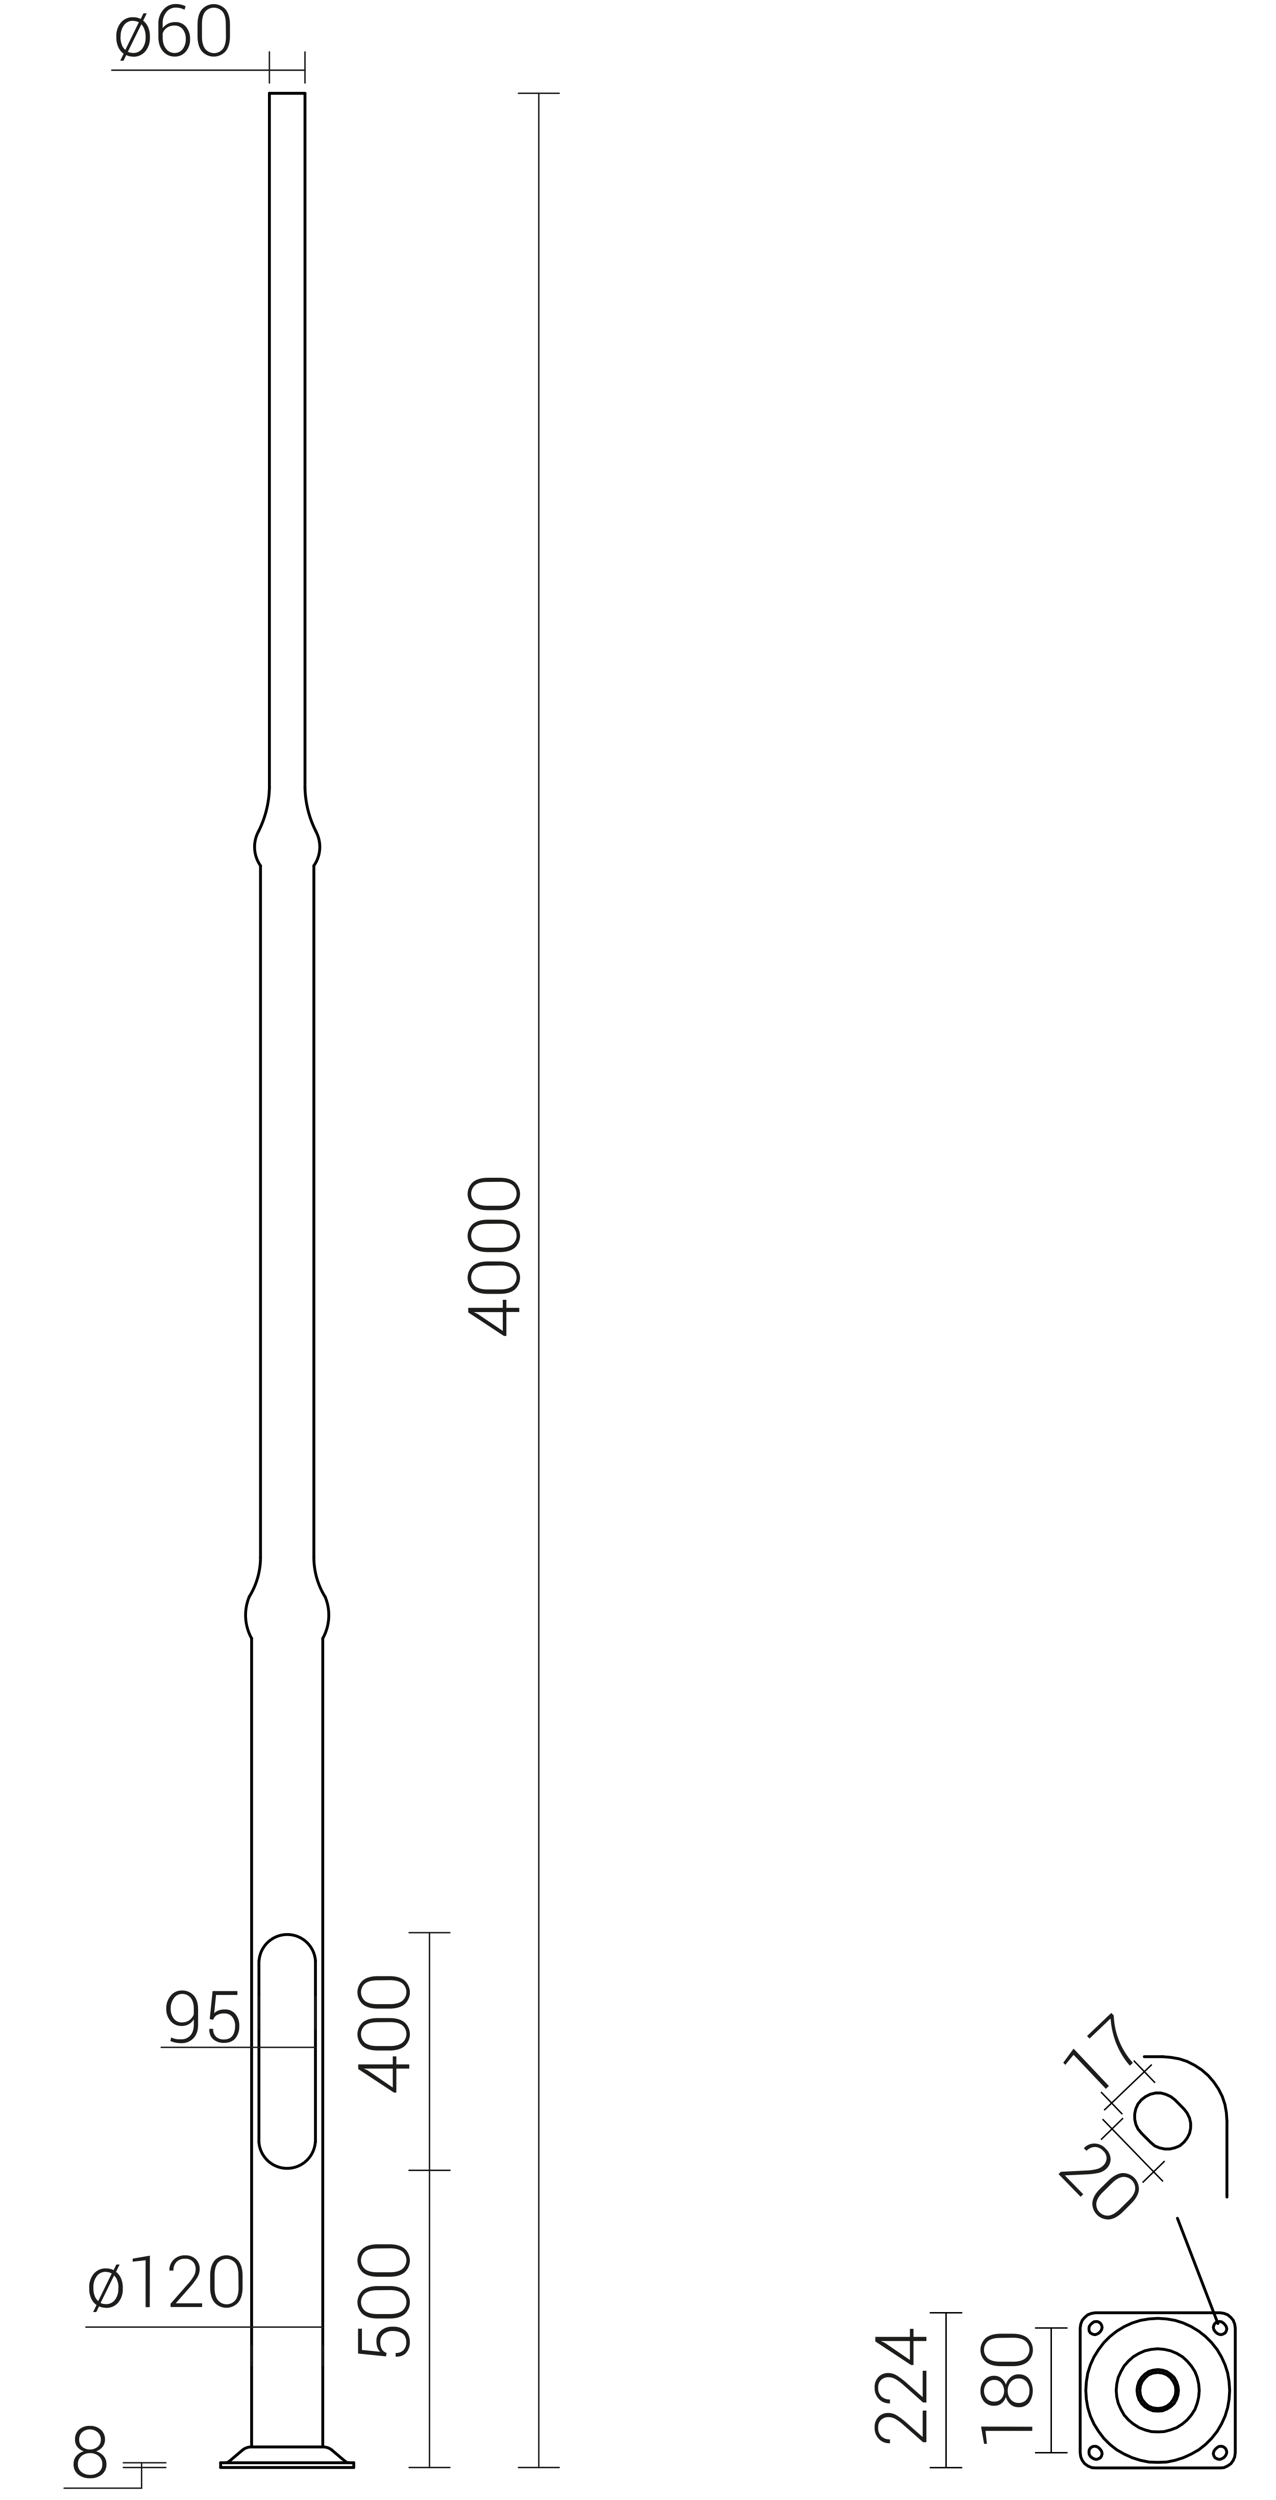 <svg xmlns="http://www.w3.org/2000/svg" viewBox="0 0 889.5 1741.8" preserveAspectRatio="xMinYMin" height="1741.8px">
  <title>42911 SAL-DP42</title>
  <g>
    <line x1="153.8" y1="1719" x2="153.8" y2="1715.7" style="fill: none;stroke: #000;stroke-linecap: round;stroke-linejoin: round;stroke-width: 2px"/>
    <line x1="246.6" y1="1719" x2="153.8" y2="1719" style="fill: none;stroke: #000;stroke-linecap: round;stroke-linejoin: round;stroke-width: 2px"/>
    <line x1="246.6" y1="1715.7" x2="153.8" y2="1715.7" style="fill: none;stroke: #000;stroke-linecap: round;stroke-linejoin: round;stroke-width: 2px"/>
    <line x1="246.6" y1="1719" x2="246.6" y2="1715.7" style="fill: none;stroke: #000;stroke-linecap: round;stroke-linejoin: round;stroke-width: 2px"/>
    <line x1="175.1" y1="1704.7" x2="225.2" y2="1704.7" style="fill: none;stroke: #000;stroke-linecap: round;stroke-linejoin: round;stroke-width: 2px"/>
    <path d="M175.1,1704.7a9.5,9.5,0,0,0-6.1,2.2" style="fill: none;stroke: #000;stroke-linecap: round;stroke-linejoin: round;stroke-width: 2px"/>
    <path d="M231.4,1706.9a9.5,9.5,0,0,0-6.1-2.2" style="fill: none;stroke: #000;stroke-linecap: round;stroke-linejoin: round;stroke-width: 2px"/>
    <line x1="169" y1="1706.9" x2="159.8" y2="1714.7" style="fill: none;stroke: #000;stroke-linecap: round;stroke-linejoin: round;stroke-width: 2px"/>
    <line x1="231.4" y1="1706.9" x2="240.6" y2="1714.7" style="fill: none;stroke: #000;stroke-linecap: round;stroke-linejoin: round;stroke-width: 2px"/>
    <path d="M157.1,1715.7a4.1,4.1,0,0,0,2.7-1" style="fill: none;stroke: #000;stroke-linecap: round;stroke-linejoin: round;stroke-width: 2px"/>
    <path d="M240.6,1714.7a4.1,4.1,0,0,0,2.7,1" style="fill: none;stroke: #000;stroke-linecap: round;stroke-linejoin: round;stroke-width: 2px"/>
    <line x1="175.4" y1="1141.4" x2="175.4" y2="1704.7" style="fill: none;stroke: #000;stroke-linecap: round;stroke-linejoin: round;stroke-width: 2px"/>
    <line x1="225" y1="1704.7" x2="225" y2="1141.4" style="fill: none;stroke: #000;stroke-linecap: round;stroke-linejoin: round;stroke-width: 2px"/>
    <path d="M180.5,1492.3a19.7,19.7,0,0,0,39.3,0" style="fill: none;stroke: #000;stroke-linecap: round;stroke-linejoin: round;stroke-width: 2px"/>
    <path d="M219.9,1366a19.7,19.7,0,0,0-39.3,0" style="fill: none;stroke: #000;stroke-linecap: round;stroke-linejoin: round;stroke-width: 2px"/>
    <line x1="180.5" y1="1366" x2="180.5" y2="1492.3" style="fill: none;stroke: #000;stroke-linecap: round;stroke-linejoin: round;stroke-width: 2px"/>
    <line x1="219.9" y1="1366" x2="219.9" y2="1492.3" style="fill: none;stroke: #000;stroke-linecap: round;stroke-linejoin: round;stroke-width: 2px"/>
    <line x1="187.8" y1="65" x2="212.6" y2="65" style="fill: none;stroke: #000;stroke-linecap: round;stroke-linejoin: round;stroke-width: 2px"/>
    <line x1="187.8" y1="548.6" x2="187.8" y2="65" style="fill: none;stroke: #000;stroke-linecap: round;stroke-linejoin: round;stroke-width: 2px"/>
    <line x1="212.6" y1="65" x2="212.6" y2="548.6" style="fill: none;stroke: #000;stroke-linecap: round;stroke-linejoin: round;stroke-width: 2px"/>
    <line x1="181.6" y1="1085.1" x2="181.6" y2="603.2" style="fill: none;stroke: #000;stroke-linecap: round;stroke-linejoin: round;stroke-width: 2px"/>
    <path d="M173.8,1112.3a33.3,33.3,0,0,0,1.6,29.1" style="fill: none;stroke: #000;stroke-linecap: round;stroke-linejoin: round;stroke-width: 2px"/>
    <path d="M180.2,579.2a22.8,22.8,0,0,0,1.4,23.9" style="fill: none;stroke: #000;stroke-linecap: round;stroke-linejoin: round;stroke-width: 2px"/>
    <line x1="218.8" y1="1085.1" x2="218.8" y2="603.1" style="fill: none;stroke: #000;stroke-linecap: round;stroke-linejoin: round;stroke-width: 2px"/>
    <path d="M173.8,1112.3a52.2,52.2,0,0,0,7.8-27.6" style="fill: none;stroke: #000;stroke-linecap: round;stroke-linejoin: round;stroke-width: 2px"/>
    <path d="M180.2,579.2a70.8,70.8,0,0,0,7.6-30.5" style="fill: none;stroke: #000;stroke-linecap: round;stroke-linejoin: round;stroke-width: 2px"/>
    <path d="M212.6,548.6a70.8,70.8,0,0,0,7.6,30.5" style="fill: none;stroke: #000;stroke-linecap: round;stroke-linejoin: round;stroke-width: 2px"/>
    <path d="M218.8,603.1a22.8,22.8,0,0,0,1.4-23.9" style="fill: none;stroke: #000;stroke-linecap: round;stroke-linejoin: round;stroke-width: 2px"/>
    <path d="M218.8,1084.8a52.2,52.2,0,0,0,7.8,27.6" style="fill: none;stroke: #000;stroke-linecap: round;stroke-linejoin: round;stroke-width: 2px"/>
    <path d="M225,1141.4a33.3,33.3,0,0,0,1.6-29.1" style="fill: none;stroke: #000;stroke-linecap: round;stroke-linejoin: round;stroke-width: 2px"/>
  </g>
  <g>
    <line x1="225" y1="1648.1" x2="225" y2="1633.9" style="fill: none;stroke: #1d1d1b;stroke-linecap: round;stroke-linejoin: round"/>
    <line x1="175.4" y1="1648.1" x2="175.4" y2="1633.9" style="fill: none;stroke: #1d1d1b;stroke-linecap: round;stroke-linejoin: round"/>
    <line x1="225" y1="1621.2" x2="175.4" y2="1621.2" style="fill: none;stroke: #1d1d1b;stroke-linecap: round;stroke-linejoin: round"/>
    <line x1="175.4" y1="1621.2" x2="59.9" y2="1621.2" style="fill: none;stroke: #1d1d1b;stroke-linecap: round;stroke-linejoin: round"/>
    <line x1="285.2" y1="1719" x2="313.6" y2="1719" style="fill: none;stroke: #1d1d1b;stroke-linecap: round;stroke-linejoin: round"/>
    <line x1="361.4" y1="1719" x2="389.8" y2="1719" style="fill: none;stroke: #1d1d1b;stroke-linecap: round;stroke-linejoin: round"/>
    <line x1="285.2" y1="1512" x2="313.6" y2="1512" style="fill: none;stroke: #1d1d1b;stroke-linecap: round;stroke-linejoin: round"/>
    <line x1="299.4" y1="1719" x2="299.4" y2="1512" style="fill: none;stroke: #1d1d1b;stroke-linecap: round;stroke-linejoin: round"/>
    <line x1="361.4" y1="65" x2="389.8" y2="65" style="fill: none;stroke: #1d1d1b;stroke-linecap: round;stroke-linejoin: round"/>
    <line x1="375.6" y1="1719" x2="375.6" y2="65" style="fill: none;stroke: #1d1d1b;stroke-linecap: round;stroke-linejoin: round"/>
    <line x1="285.2" y1="1512" x2="313.6" y2="1512" style="fill: none;stroke: #1d1d1b;stroke-linecap: round;stroke-linejoin: round"/>
    <line x1="285.2" y1="1346.4" x2="313.6" y2="1346.4" style="fill: none;stroke: #1d1d1b;stroke-linecap: round;stroke-linejoin: round"/>
    <line x1="299.4" y1="1512" x2="299.4" y2="1346.4" style="fill: none;stroke: #1d1d1b;stroke-linecap: round;stroke-linejoin: round"/>
    <line x1="115.6" y1="1719" x2="86" y2="1719" style="fill: none;stroke: #1d1d1b;stroke-linecap: round;stroke-linejoin: round"/>
    <line x1="115.6" y1="1715.7" x2="86" y2="1715.7" style="fill: none;stroke: #1d1d1b;stroke-linecap: round;stroke-linejoin: round"/>
    <line x1="98.7" y1="1719" x2="98.7" y2="1733.4" style="fill: none;stroke: #1d1d1b;stroke-linecap: round;stroke-linejoin: round"/>
    <line x1="98.7" y1="1733.4" x2="44.7" y2="1733.4" style="fill: none;stroke: #1d1d1b;stroke-linecap: round;stroke-linejoin: round"/>
    <line x1="98.7" y1="1715.7" x2="98.7" y2="1719" style="fill: none;stroke: #1d1d1b;stroke-linecap: round;stroke-linejoin: round"/>
    <line x1="219.9" y1="1390.9" x2="219.9" y2="1413.6" style="fill: none;stroke: #1d1d1b;stroke-linecap: round;stroke-linejoin: round"/>
    <line x1="180.5" y1="1390.9" x2="180.5" y2="1413.6" style="fill: none;stroke: #1d1d1b;stroke-linecap: round;stroke-linejoin: round"/>
    <line x1="219.9" y1="1426.3" x2="180.5" y2="1426.3" style="fill: none;stroke: #1d1d1b;stroke-linecap: round;stroke-linejoin: round"/>
    <line x1="180.5" y1="1426.3" x2="112.4" y2="1426.3" style="fill: none;stroke: #1d1d1b;stroke-linecap: round;stroke-linejoin: round"/>
    <line x1="187.8" y1="57.8" x2="187.8" y2="36.2" style="fill: none;stroke: #1d1d1b;stroke-linecap: round;stroke-linejoin: round"/>
    <line x1="212.6" y1="57.8" x2="212.6" y2="36.2" style="fill: none;stroke: #1d1d1b;stroke-linecap: round;stroke-linejoin: round"/>
    <line x1="212.6" y1="48.9" x2="187.8" y2="48.9" style="fill: none;stroke: #1d1d1b;stroke-linecap: round;stroke-linejoin: round"/>
    <line x1="187.8" y1="48.9" x2="77.9" y2="48.9" style="fill: none;stroke: #1d1d1b;stroke-linecap: round;stroke-linejoin: round"/>
  </g>
  <g>
    <g>
      <path d="M62.2,1593.6a14.2,14.2,0,0,1,3.2-9.6,10.6,10.6,0,0,1,8.5-3.7,12.3,12.3,0,0,1,2.8.3,11.2,11.2,0,0,1,2.5.9l1.9-3.9h2.3l-2.5,5.1a11.6,11.6,0,0,1,3.5,4.6,15.9,15.9,0,0,1,1.2,6.4v.8a14.2,14.2,0,0,1-3.2,9.6,10.6,10.6,0,0,1-8.5,3.7l-2.6-.3-2.3-.7-1.9,3.9H64.9l2.4-4.9a11.1,11.1,0,0,1-3.8-4.7,15.9,15.9,0,0,1-1.3-6.6Zm2.9.8a14.3,14.3,0,0,0,.9,5,8.5,8.5,0,0,0,2.4,3.6h.1l9.4-19.2L76,1583l-2.2-.3a7.5,7.5,0,0,0-6.4,3.1,12.5,12.5,0,0,0-2.3,7.7Zm17.5-.8a13.9,13.9,0,0,0-.8-4.7,9.5,9.5,0,0,0-2.2-3.6h-.1l-9.4,19.1,1.7.6,2,.2a7.6,7.6,0,0,0,6.4-3.1,12.5,12.5,0,0,0,2.3-7.7Z" style="fill: #1d1d1b"/>
      <path d="M104.4,1607.3h-2.9v-32.7l-9,1v-2.1l12-2.1Z" style="fill: #1d1d1b"/>
      <path d="M140.9,1607.2H118.9v-2.3l11.6-13.2a35.3,35.3,0,0,0,4.6-6.1,9.9,9.9,0,0,0,1.3-4.7,7.5,7.5,0,0,0-1.9-5.3,6.9,6.9,0,0,0-5.3-2,8,8,0,0,0-6.2,2.2,8.4,8.4,0,0,0-2.1,6h-2.8a9.9,9.9,0,0,1,2.9-7.5,10.8,10.8,0,0,1,8.1-3.1,10.2,10.2,0,0,1,7.3,2.6,9.3,9.3,0,0,1,2.8,7.1,11.4,11.4,0,0,1-1.8,5.9,48.7,48.7,0,0,1-5.1,6.7l-9.8,11.1h18.4Z" style="fill: #1d1d1b"/>
      <path d="M169.1,1593.4q0,6.9-3,10.6a11.1,11.1,0,0,1-16.6,0q-3-3.7-3-10.6v-7.9q0-6.9,3-10.6a11.1,11.1,0,0,1,16.6,0q3,3.7,3,10.6Zm-2.9-8.4q0-5.5-2.1-8.4a8,8,0,0,0-12.4,0q-2.1,2.9-2.1,8.4v8.9q0,5.4,2.2,8.4a7.9,7.9,0,0,0,12.4,0q2.1-3,2.1-8.4Z" style="fill: #1d1d1b"/>
    </g>
    <g>
      <path d="M269.1,1641.6l-19.5-2v-17.3h2.7v14.8l12.7,1.3a10,10,0,0,1-1.9-3,12.7,12.7,0,0,1-.7-4.4,9.1,9.1,0,0,1,3.1-7.3,12.2,12.2,0,0,1,8.4-2.8,13,13,0,0,1,8.6,2.7q3.2,2.7,3.2,8.1a11,11,0,0,1-2.5,7.3q-2.5,2.9-7.3,2.8h-.1v-2.6a7.1,7.1,0,0,0,5.5-2,7.7,7.7,0,0,0,1.9-5.4q0-4-2.4-5.9t-6.9-2a9.8,9.8,0,0,0-6.4,2,6.7,6.7,0,0,0-2.4,5.5,10.2,10.2,0,0,0,1.1,5.2,6.2,6.2,0,0,0,3.3,2.6Z" style="fill: #1d1d1b"/>
      <path d="M271.4,1592.6q6.9,0,10.6,3a11.1,11.1,0,0,1,0,16.6q-3.7,3-10.6,3h-7.9q-6.9,0-10.6-3a11.1,11.1,0,0,1,0-16.6q3.7-3,10.6-3Zm-8.4,2.9q-5.5,0-8.4,2.1a8,8,0,0,0,0,12.4q2.9,2.1,8.4,2.1h8.9q5.4,0,8.4-2.2a7.9,7.9,0,0,0,0-12.4q-3-2.1-8.4-2.1Z" style="fill: #1d1d1b"/>
      <path d="M271.4,1563.5q6.9,0,10.6,3a11.1,11.1,0,0,1,0,16.6q-3.7,3-10.6,3h-7.9q-6.9,0-10.6-3a11.1,11.1,0,0,1,0-16.6q3.7-3,10.6-3Zm-8.4,2.9q-5.5,0-8.4,2.1a8,8,0,0,0,0,12.4q2.9,2.1,8.4,2.1h8.9q5.4,0,8.4-2.2a7.9,7.9,0,0,0,0-12.4q-3-2.1-8.4-2.1Z" style="fill: #1d1d1b"/>
    </g>
    <g>
      <path d="M350.5,911.1v-5.6H353v5.6h9v2.9h-9v16.7h-1.7l-24.9-16.4v-3.2Zm0,16.1V914.1H330.2l2.7,1.2Z" style="fill: #1d1d1b"/>
      <path d="M348.2,878.8q6.9,0,10.6,3a11.1,11.1,0,0,1,0,16.6q-3.7,3-10.6,3h-7.9q-6.9,0-10.6-3a11.1,11.1,0,0,1,0-16.6q3.7-3,10.6-3Zm-8.4,2.9q-5.5,0-8.4,2.1a8,8,0,0,0,0,12.4q2.9,2.1,8.4,2.1h8.9q5.4,0,8.4-2.2a7.9,7.9,0,0,0,0-12.4q-3-2.1-8.4-2.1Z" style="fill: #1d1d1b"/>
      <path d="M348.2,849.7q6.9,0,10.6,3a11.1,11.1,0,0,1,0,16.6q-3.7,3-10.6,3h-7.9q-6.9,0-10.6-3a11.1,11.1,0,0,1,0-16.6q3.7-3,10.6-3Zm-8.4,2.9q-5.5,0-8.4,2.1a8,8,0,0,0,0,12.4q2.9,2.1,8.4,2.1h8.9q5.4,0,8.4-2.2a7.9,7.9,0,0,0,0-12.4q-3-2.1-8.4-2.1Z" style="fill: #1d1d1b"/>
      <path d="M348.2,820.5q6.9,0,10.6,3a11.1,11.1,0,0,1,0,16.6q-3.7,3-10.6,3h-7.9q-6.9,0-10.6-3a11.1,11.1,0,0,1,0-16.6q3.7-3,10.6-3Zm-8.4,2.9q-5.5,0-8.4,2.1a8,8,0,0,0,0,12.4q2.9,2.1,8.4,2.1h8.9q5.4,0,8.4-2.2a7.9,7.9,0,0,0,0-12.4q-3-2.1-8.4-2.1Z" style="fill: #1d1d1b"/>
    </g>
    <g>
      <path d="M273.8,1438.2v-5.6h2.5v5.6h9v2.9h-9v16.7h-1.7l-24.9-16.4v-3.2Zm0,16.1v-13.2H253.5l2.7,1.2Z" style="fill: #1d1d1b"/>
      <path d="M271.4,1405.9q6.9,0,10.6,3a11.1,11.1,0,0,1,0,16.6q-3.7,3-10.6,3h-7.9q-6.9,0-10.6-3a11.1,11.1,0,0,1,0-16.6q3.7-3,10.6-3Zm-8.4,2.9q-5.5,0-8.4,2.1a8,8,0,0,0,0,12.4q2.9,2.1,8.4,2.1h8.9q5.4,0,8.4-2.2a7.9,7.9,0,0,0,0-12.4q-3-2.1-8.4-2.1Z" style="fill: #1d1d1b"/>
      <path d="M271.4,1376.7q6.9,0,10.6,3a11.1,11.1,0,0,1,0,16.6q-3.7,3-10.6,3h-7.9q-6.9,0-10.6-3a11.1,11.1,0,0,1,0-16.6q3.7-3,10.6-3Zm-8.4,2.9q-5.5,0-8.4,2.1a8,8,0,0,0,0,12.4q2.9,2.1,8.4,2.1h8.9q5.4,0,8.4-2.2a7.9,7.9,0,0,0,0-12.4q-3-2.1-8.4-2.1Z" style="fill: #1d1d1b"/>
    </g>
    <path d="M73.2,1699.6a8,8,0,0,1-1.7,5,9.5,9.5,0,0,1-4.5,3.1,10.8,10.8,0,0,1,5.2,3.3,8.2,8.2,0,0,1,2,5.5,8.9,8.9,0,0,1-3.2,7.4,12.7,12.7,0,0,1-8.2,2.6,12.8,12.8,0,0,1-8.3-2.6,8.9,8.9,0,0,1-3.2-7.4,8.3,8.3,0,0,1,1.9-5.5,10.6,10.6,0,0,1,5.2-3.3,9.3,9.3,0,0,1-4.5-3.1,8,8,0,0,1-1.6-5,9,9,0,0,1,2.9-7.1,11,11,0,0,1,7.5-2.5,11.1,11.1,0,0,1,7.5,2.6A8.9,8.9,0,0,1,73.2,1699.6Zm-1.9,17a6.9,6.9,0,0,0-2.4-5.5,9,9,0,0,0-6.1-2.1,8.9,8.9,0,0,0-6.1,2.1,7,7,0,0,0-2.4,5.5,6.7,6.7,0,0,0,2.4,5.5,9.3,9.3,0,0,0,6.2,2,9.2,9.2,0,0,0,6.1-2A6.7,6.7,0,0,0,71.3,1716.6Zm-1-17a6.7,6.7,0,0,0-2.2-5.1,8.3,8.3,0,0,0-10.8-.1,6.8,6.8,0,0,0-2.1,5.2,6.4,6.4,0,0,0,2.1,5,8.7,8.7,0,0,0,10.8,0A6.4,6.4,0,0,0,70.3,1699.6Z" style="fill: #1d1d1b"/>
    <g>
      <path d="M126.3,1420.7a8.2,8.2,0,0,0,6.4-2.7q2.4-2.7,2.4-7.7v-3.6a9.1,9.1,0,0,1-3.5,3.5,9.8,9.8,0,0,1-4.9,1.2,9.9,9.9,0,0,1-7.8-3.4,12.7,12.7,0,0,1-3-8.7,13.4,13.4,0,0,1,3.1-9,9.7,9.7,0,0,1,7.7-3.6,10.7,10.7,0,0,1,8.3,3.4q3.1,3.4,3.1,9.8v10.5q0,6.2-3.3,9.6a11.4,11.4,0,0,1-8.6,3.4,20.2,20.2,0,0,1-3.8-.4,17,17,0,0,1-3.6-1.1l.5-2.5a14.9,14.9,0,0,0,3.3,1.1A17.8,17.8,0,0,0,126.3,1420.7Zm.5-11.8a8.5,8.5,0,0,0,5.3-1.6,8.9,8.9,0,0,0,3-4v-3.8q0-5-2.2-7.7a7.4,7.4,0,0,0-6-2.7,6.8,6.8,0,0,0-5.7,3,11.6,11.6,0,0,0-2.2,7.2,11,11,0,0,0,2.1,6.9A6.7,6.7,0,0,0,126.8,1408.9Z" style="fill: #1d1d1b"/>
      <path d="M146.2,1406.6l2-19.5h17.3v2.7H150.6l-1.3,12.7a10,10,0,0,1,3-1.9,12.7,12.7,0,0,1,4.4-.7,9.1,9.1,0,0,1,7.3,3.1,12.2,12.2,0,0,1,2.8,8.4,13,13,0,0,1-2.7,8.6q-2.7,3.2-8.1,3.2a11,11,0,0,1-7.3-2.5q-2.9-2.5-2.8-7.3h2.7a7.1,7.1,0,0,0,2,5.5,7.7,7.7,0,0,0,5.4,1.9q4,0,5.9-2.4t2-6.9a9.8,9.8,0,0,0-2-6.4,6.7,6.7,0,0,0-5.5-2.4,10.2,10.2,0,0,0-5.2,1.1,6.2,6.2,0,0,0-2.6,3.3Z" style="fill: #1d1d1b"/>
    </g>
    <g>
      <path d="M81.1,25.3a14.2,14.2,0,0,1,3.2-9.6A10.6,10.6,0,0,1,92.8,12a12.3,12.3,0,0,1,2.8.3,11.2,11.2,0,0,1,2.5.9L100,9.3h2.3l-2.5,5.1a11.6,11.6,0,0,1,3.5,4.6,15.9,15.9,0,0,1,1.2,6.4v.8a14.2,14.2,0,0,1-3.2,9.6,10.6,10.6,0,0,1-8.5,3.7l-2.6-.3L88,38.4l-1.9,3.9H83.8l2.4-4.9a11.1,11.1,0,0,1-3.8-4.7,15.9,15.9,0,0,1-1.3-6.6Zm2.9.8a14.3,14.3,0,0,0,.9,5,8.5,8.5,0,0,0,2.4,3.6h.1l9.4-19.2L95,14.8l-2.2-.3a7.5,7.5,0,0,0-6.4,3.1,12.5,12.5,0,0,0-2.3,7.7Zm17.5-.8a13.9,13.9,0,0,0-.8-4.7A9.5,9.5,0,0,0,98.6,17h-.1L89.1,36.1l1.7.6,2,.2a7.6,7.6,0,0,0,6.4-3.1,12.5,12.5,0,0,0,2.3-7.7Z" style="fill: #1d1d1b"/>
      <path d="M122.6,2.8a15.9,15.9,0,0,1,3.6.4,12,12,0,0,1,3.2,1.2l-.8,2.4a12,12,0,0,0-2.8-1.1,12.8,12.8,0,0,0-3.3-.4A8.2,8.2,0,0,0,116,8.4a12.1,12.1,0,0,0-2.6,8.1v3.1a10.8,10.8,0,0,1,3.7-3.1,11,11,0,0,1,5-1.1,9.4,9.4,0,0,1,7.6,3.3,12.9,12.9,0,0,1,2.8,8.6,12.7,12.7,0,0,1-3,8.7,9.8,9.8,0,0,1-7.8,3.4,10.3,10.3,0,0,1-8.1-3.7q-3.2-3.7-3.2-10v-9a14.4,14.4,0,0,1,3.5-10A11.1,11.1,0,0,1,122.6,2.8Zm-1,15a8.8,8.8,0,0,0-5.2,1.5,7.7,7.7,0,0,0-3,4v2.6q0,5.1,2.3,8a7.3,7.3,0,0,0,6,3,6.8,6.8,0,0,0,5.7-2.8,10.9,10.9,0,0,0,2.1-6.8,10.7,10.7,0,0,0-2.1-6.9A7.1,7.1,0,0,0,121.6,17.8Z" style="fill: #1d1d1b"/>
      <path d="M160.3,25.1q0,6.9-3,10.6a11.1,11.1,0,0,1-16.6,0q-3-3.7-3-10.6V17.2q0-6.9,3-10.6a11.1,11.1,0,0,1,16.6,0q3,3.7,3,10.6Zm-2.9-8.4q0-5.5-2.1-8.4a8,8,0,0,0-12.4,0q-2.1,2.9-2.1,8.4v8.9q0,5.4,2.2,8.4a7.9,7.9,0,0,0,12.4,0q2.1-3,2.1-8.4Z" style="fill: #1d1d1b"/>
    </g>
    <g>
      <polygon points="861.1 1708.7 861.1 1621.8 860.7 1619.1 859.7 1616.5 858.1 1614.5 855.8 1612.6 853.2 1611.6 850.5 1611.2 763.6 1611.2 761 1611.6 758.3 1612.6 756.1 1614.5 754.4 1616.5 753.4 1619.1 753 1621.8 753 1708.7 753.4 1711.6 754.4 1714 756.1 1716.3 758.3 1717.9 761 1719.1 763.6 1719.3 850.5 1719.3 853.2 1719.1 855.8 1717.9 858.1 1716.3 859.7 1714 860.7 1711.6 861.1 1708.7" style="fill: none;stroke: #000;stroke-linecap: round;stroke-linejoin: round;stroke-width: 2px"/>
      <polygon points="766.1 1625.3 767.1 1624.2 767.9 1623 768.3 1621.4 767.9 1619.8 767.1 1618.5 765.6 1617.5 764.2 1617.3 762.6 1617.5 761.2 1618.5 760.1 1619.6 759.3 1620.8 759.1 1622.4 759.3 1624 760.1 1625.3 761.6 1626.1 763.2 1626.5 764.6 1626.1 766.1 1625.3" style="fill: none;stroke: #000;stroke-linecap: round;stroke-linejoin: round;stroke-width: 2px"/>
      <polygon points="760.1 1711.2 761.2 1712.2 762.6 1713 764.2 1713.4 765.6 1713 767.1 1712.2 767.9 1710.9 768.3 1709.3 767.9 1707.7 767.1 1706.5 766.1 1705.4 764.6 1704.4 763.2 1704.2 761.6 1704.4 760.1 1705.4 759.3 1706.7 759.1 1708.3 759.3 1709.9 760.1 1711.2" style="fill: none;stroke: #000;stroke-linecap: round;stroke-linejoin: round;stroke-width: 2px"/>
      <polygon points="853 1712.2 854 1711.2 854.8 1709.9 855.2 1708.3 854.8 1706.7 854 1705.4 852.5 1704.4 851.1 1704.2 849.5 1704.4 848.1 1705.4 847 1706.5 846.2 1707.7 845.8 1709.3 846.2 1710.9 847 1712.2 848.5 1713 850.1 1713.4 851.5 1713 853 1712.2" style="fill: none;stroke: #000;stroke-linecap: round;stroke-linejoin: round;stroke-width: 2px"/>
      <polygon points="847 1624.2 848.1 1625.3 849.5 1626.1 851.1 1626.5 852.5 1626.1 854 1625.3 854.8 1624 855.2 1622.4 854.8 1620.8 854 1619.6 853 1618.5 851.5 1617.5 850.1 1617.3 848.5 1617.5 847 1618.5 846.2 1619.8 845.8 1621.4 846.2 1623 847 1624.2" style="fill: none;stroke: #000;stroke-linecap: round;stroke-linejoin: round;stroke-width: 2px"/>
      <polygon points="857.2 1665.3 856.8 1659.3 855.8 1653.2 854 1647.5 851.5 1642 848.5 1636.9 844.6 1632 840.3 1627.7 835.6 1624 830.3 1620.8 824.8 1618.3 819.1 1616.5 813.2 1615.5 807.1 1615.1 800.9 1615.5 795 1616.5 789.3 1618.3 783.8 1620.8 778.5 1624 773.8 1627.7 769.5 1632 765.8 1636.9 762.6 1642 760.1 1647.5 758.3 1653.2 757.3 1659.3 756.9 1665.3 757.3 1671.4 758.3 1677.3 760.1 1683.2 762.6 1688.7 765.8 1693.8 769.5 1698.7 773.8 1703 778.5 1706.7 783.8 1709.7 789.3 1712.2 795 1714 800.9 1715.2 807.1 1715.4 813.2 1715.2 819.1 1714 824.8 1712.2 830.3 1709.7 835.6 1706.7 840.3 1703 844.6 1698.7 848.5 1693.8 851.5 1688.7 854 1683.2 855.8 1677.3 856.8 1671.4 857.2 1665.3" style="fill: none;stroke: #000;stroke-linecap: round;stroke-linejoin: round;stroke-width: 2px"/>
      <polygon points="836 1665.3 835.6 1660.8 834.6 1656.3 833 1652.2 830.5 1648.3 827.5 1644.8 824.2 1641.8 820.3 1639.5 816 1637.7 811.5 1636.7 807.1 1636.3 802.6 1636.7 798.1 1637.7 794 1639.5 790.1 1641.8 786.7 1644.8 783.6 1648.3 781.4 1652.2 779.5 1656.3 778.5 1660.8 778.1 1665.3 778.5 1669.9 779.5 1674.2 781.4 1678.5 783.6 1682.4 786.7 1685.9 790.1 1688.7 794 1691.2 798.1 1692.8 802.6 1694 807.1 1694.2 811.5 1694 816 1692.8 820.3 1691.2 824.2 1688.7 827.5 1685.9 830.5 1682.4 833 1678.5 834.6 1674.2 835.6 1669.9 836 1665.3" style="fill: none;stroke: #000;stroke-linecap: round;stroke-linejoin: round;stroke-width: 2px"/>
      <polygon points="821.5 1665.3 821.1 1662.2 820.1 1659.1 818.5 1656.3 816 1654 813.4 1652.2 810.3 1651.2 807.1 1650.8 803.8 1651.2 800.7 1652.2 798.1 1654 795.8 1656.3 794 1659.1 793 1662.2 792.6 1665.3 793 1668.5 794 1671.6 795.8 1674.4 798.1 1676.7 800.7 1678.3 803.8 1679.5 807.1 1679.7 810.3 1679.5 813.4 1678.3 816 1676.7 818.5 1674.4 820.1 1671.6 821.1 1668.5 821.5 1665.3" style="fill: none;stroke: #000;stroke-linecap: round;stroke-linejoin: round;stroke-width: 2px"/>
      <polygon points="819.7 1665.3 819.3 1662 817.9 1659.1 816 1656.5 813.4 1654.4 810.3 1653.2 807.1 1652.8 803.8 1653.2 800.7 1654.4 798.3 1656.5 796.2 1659.1 795 1662 794.6 1665.3 795 1668.5 796.2 1671.6 798.3 1674.2 800.7 1676.3 803.8 1677.5 807.1 1677.9 810.3 1677.5 813.4 1676.3 816 1674.2 817.9 1671.6 819.3 1668.5 819.7 1665.3" style="fill: none;stroke: #000;stroke-linecap: round;stroke-linejoin: round;stroke-width: 2px"/>
      <line x1="659.5" y1="1611.2" x2="659.5" y2="1719.1" style="fill: none;stroke: #000;stroke-linejoin: round"/>
      <line x1="670.8" y1="1611.2" x2="648.1" y2="1611.2" style="fill: none;stroke: #000;stroke-linejoin: round"/>
      <line x1="744.2" y1="1621.8" x2="721.5" y2="1621.8" style="fill: none;stroke: #000;stroke-linejoin: round"/>
      <line x1="744.2" y1="1708.7" x2="721.5" y2="1708.7" style="fill: none;stroke: #000;stroke-linejoin: round"/>
      <line x1="670.8" y1="1719.1" x2="648.1" y2="1719.1" style="fill: none;stroke: #000;stroke-linejoin: round"/>
      <line x1="732.8" y1="1621.9" x2="732.8" y2="1708.5" style="fill: none;stroke: #000;stroke-linejoin: round"/>
      <g>
        <path d="M645.8,1679.3v22.1h-2.3l-13.2-11.6a35.3,35.3,0,0,0-6.1-4.6,9.9,9.9,0,0,0-4.7-1.3,7.5,7.5,0,0,0-5.3,1.9,6.9,6.9,0,0,0-2,5.3,8,8,0,0,0,2.2,6.2,8.4,8.4,0,0,0,6,2.1v2.7h-.1a9.9,9.9,0,0,1-7.5-2.9,10.8,10.8,0,0,1-3.1-8.1,10.2,10.2,0,0,1,2.6-7.3,9.3,9.3,0,0,1,7.1-2.8,11.4,11.4,0,0,1,5.9,1.8,48.7,48.7,0,0,1,6.7,5.1l11.1,9.8h.1v-18.3Z" style="fill: #1d1d1b"/>
        <path d="M645.8,1651.6v22.1h-2.3L630.3,1662a35.3,35.3,0,0,0-6.1-4.6,9.9,9.9,0,0,0-4.7-1.3,7.5,7.5,0,0,0-5.3,1.9,6.9,6.9,0,0,0-2,5.3,8,8,0,0,0,2.2,6.2,8.4,8.4,0,0,0,6,2.1v2.7h-.1a9.9,9.9,0,0,1-7.5-2.9,10.8,10.8,0,0,1-3.1-8.1,10.2,10.2,0,0,1,2.6-7.3,9.3,9.3,0,0,1,7.1-2.8,11.4,11.4,0,0,1,5.9,1.8,48.7,48.7,0,0,1,6.7,5.1l11.1,9.8h.1v-18.3Z" style="fill: #1d1d1b"/>
        <path d="M634.3,1628v-5.6h2.5v5.6h9v2.9h-9v16.7h-1.7l-24.9-16.4V1628Zm0,16.1v-13.2H614l2.7,1.2Z" style="fill: #1d1d1b"/>
      </g>
      <g>
        <path d="M719.6,1690.6v2.9H687l1,9H686l-2.1-12Z" style="fill: #1d1d1b"/>
        <path d="M693.1,1655.1a8,8,0,0,1,5,1.7,9.5,9.5,0,0,1,3.1,4.5,10.8,10.8,0,0,1,3.3-5.2,8.2,8.2,0,0,1,5.5-2,8.9,8.9,0,0,1,7.4,3.2,14.6,14.6,0,0,1,0,16.5,8.9,8.9,0,0,1-7.4,3.2,8.3,8.3,0,0,1-5.5-1.9,10.6,10.6,0,0,1-3.3-5.2,9.3,9.3,0,0,1-3.1,4.5,8,8,0,0,1-5,1.6,9,9,0,0,1-7.1-2.9,11,11,0,0,1-2.5-7.5,11.1,11.1,0,0,1,2.6-7.5A8.9,8.9,0,0,1,693.1,1655.1Zm0,2.9a6.7,6.7,0,0,0-5.1,2.2,8.3,8.3,0,0,0-.1,10.8,6.8,6.8,0,0,0,5.2,2.1,6.4,6.4,0,0,0,5-2.1,8.7,8.7,0,0,0,0-10.8A6.4,6.4,0,0,0,693.1,1658Zm17-1a6.9,6.9,0,0,0-5.5,2.4,9,9,0,0,0-2.1,6.1,8.9,8.9,0,0,0,2.1,6.1,7,7,0,0,0,5.5,2.4,6.7,6.7,0,0,0,5.5-2.4,9.3,9.3,0,0,0,2-6.2,9.2,9.2,0,0,0-2-6.1A6.7,6.7,0,0,0,710.1,1657Z" style="fill: #1d1d1b"/>
        <path d="M705.7,1625.8q6.9,0,10.6,3a11.1,11.1,0,0,1,0,16.6q-3.7,3-10.6,3h-7.9q-6.9,0-10.6-3a11.1,11.1,0,0,1,0-16.6q3.7-3,10.6-3Zm-8.4,2.9q-5.5,0-8.4,2.1a8,8,0,0,0,0,12.4q2.9,2.1,8.4,2.1h8.9q5.4,0,8.4-2.2a7.9,7.9,0,0,0,0-12.4q-3-2.1-8.4-2.1Z" style="fill: #1d1d1b"/>
      </g>
      <line x1="810.4" y1="1432.8" x2="797.7" y2="1432.8" style="fill: none;stroke: #000;stroke-linecap: round;stroke-linejoin: round;stroke-width: 2px"/>
      <polyline points="855.3 1477.7 854.9 1471.8 853.9 1466.1 852 1460.4 849.4 1455.3 846.1 1450.4 842.2 1445.9 837.7 1442 832.8 1438.8 827.5 1436.1 822 1434.3 816.3 1433.3 810.4 1432.8" style="fill: none;stroke: #000;stroke-linecap: round;stroke-linejoin: round;stroke-width: 2px"/>
      <line x1="855.3" y1="1530.6" x2="855.3" y2="1477.7" style="fill: none;stroke: #000;stroke-linecap: round;stroke-linejoin: round;stroke-width: 2px"/>
      <polygon points="819 1462.8 816.1 1460.6 812.6 1459 809.2 1458.1 805.5 1458.1 801.8 1459 798.6 1460.6 795.7 1462.8 793.3 1465.7 791.8 1469 791 1472.6 791 1476.3 791.8 1480 793.3 1483.2 795.7 1486.1 802 1492.4 804.9 1494.9 808.2 1496.3 811.8 1497.1 815.5 1497.1 819 1496.3 822.4 1494.9 825.3 1492.4 827.5 1489.6 829.2 1486.3 830 1482.6 830 1479 829.2 1475.5 827.5 1472 825.3 1469.2 819 1462.8" style="fill: none;stroke: #000;stroke-linecap: round;stroke-linejoin: round;stroke-width: 2px"/>
      <g>
        <line x1="782.9" y1="1475.6" x2="767.5" y2="1490.6" style="fill: none;stroke: #000;stroke-linejoin: round"/>
        <line x1="811.9" y1="1505.5" x2="796.5" y2="1520.5" style="fill: none;stroke: #000;stroke-linejoin: round"/>
        <line x1="768.6" y1="1476.3" x2="810.7" y2="1519.7" style="fill: none;stroke: #000;stroke-linejoin: round"/>
      </g>
      <g>
        <line x1="767.5" y1="1457.4" x2="782.4" y2="1472.9" style="fill: none;stroke: #000;stroke-linejoin: round"/>
        <line x1="790.3" y1="1435.5" x2="805.2" y2="1451" style="fill: none;stroke: #000;stroke-linejoin: round"/>
        <line x1="769.7" y1="1470.1" x2="802.9" y2="1438.3" style="fill: none;stroke: #000;stroke-linejoin: round"/>
      </g>
      <line x1="849" y1="1618.7" x2="820.8" y2="1545.4" style="fill: none;stroke: #000;stroke-linecap: round;stroke-linejoin: round;stroke-width: 2px"/>
      <g>
        <path d="M753.3,1530.4l-15.4-15.8,1.6-1.6,17.6-.9a35.2,35.2,0,0,0,7.5-1,9.9,9.9,0,0,0,4.3-2.3,7.5,7.5,0,0,0,2.5-5.1,6.9,6.9,0,0,0-2.3-5.2,8,8,0,0,0-5.9-2.8,8.4,8.4,0,0,0-5.8,2.7l-1.9-1.9h.1a9.9,9.9,0,0,1,7.4-3.2,10.8,10.8,0,0,1,7.9,3.7,10.2,10.2,0,0,1,3.3,7.1,9.3,9.3,0,0,1-3.1,6.9,11.3,11.3,0,0,1-5.5,2.8,48.6,48.6,0,0,1-8.4,1l-14.8.7h-.1l12.8,13.1Z" style="fill: #1d1d1b"/>
        <path d="M782.8,1540.9q-4.9,4.8-9.7,5.3a11.1,11.1,0,0,1-11.6-11.8q.5-4.8,5.4-9.6l5.7-5.6q4.9-4.8,9.7-5.3a11.1,11.1,0,0,1,11.6,11.8q-.6,4.8-5.5,9.6Zm4-8q3.9-3.8,4.5-7.4a8,8,0,0,0-8.7-8.9q-3.6.5-7.5,4.4l-6.3,6.2q-3.9,3.8-4.5,7.4a7.9,7.9,0,0,0,8.7,8.9q3.6-.6,7.5-4.4Z" style="fill: #1d1d1b"/>
      </g>
      <g>
        <path d="M773,1453.2l-2.1,2-22.5-23.7-5.8,7-1.4-1.5,7.2-9.8Z" style="fill: #1d1d1b"/>
        <path d="M776.4,1404.1a52.1,52.1,0,0,0,11.4,30.7l1.9,2.3-2.1,2-1.9-2.3a56,56,0,0,1-8.2-14.8,58.3,58.3,0,0,1-3.3-15.8l-14.7,14-1.7-1.8,16.9-16.1Z" style="fill: #1d1d1b"/>
      </g>
    </g>
  </g>
</svg>
